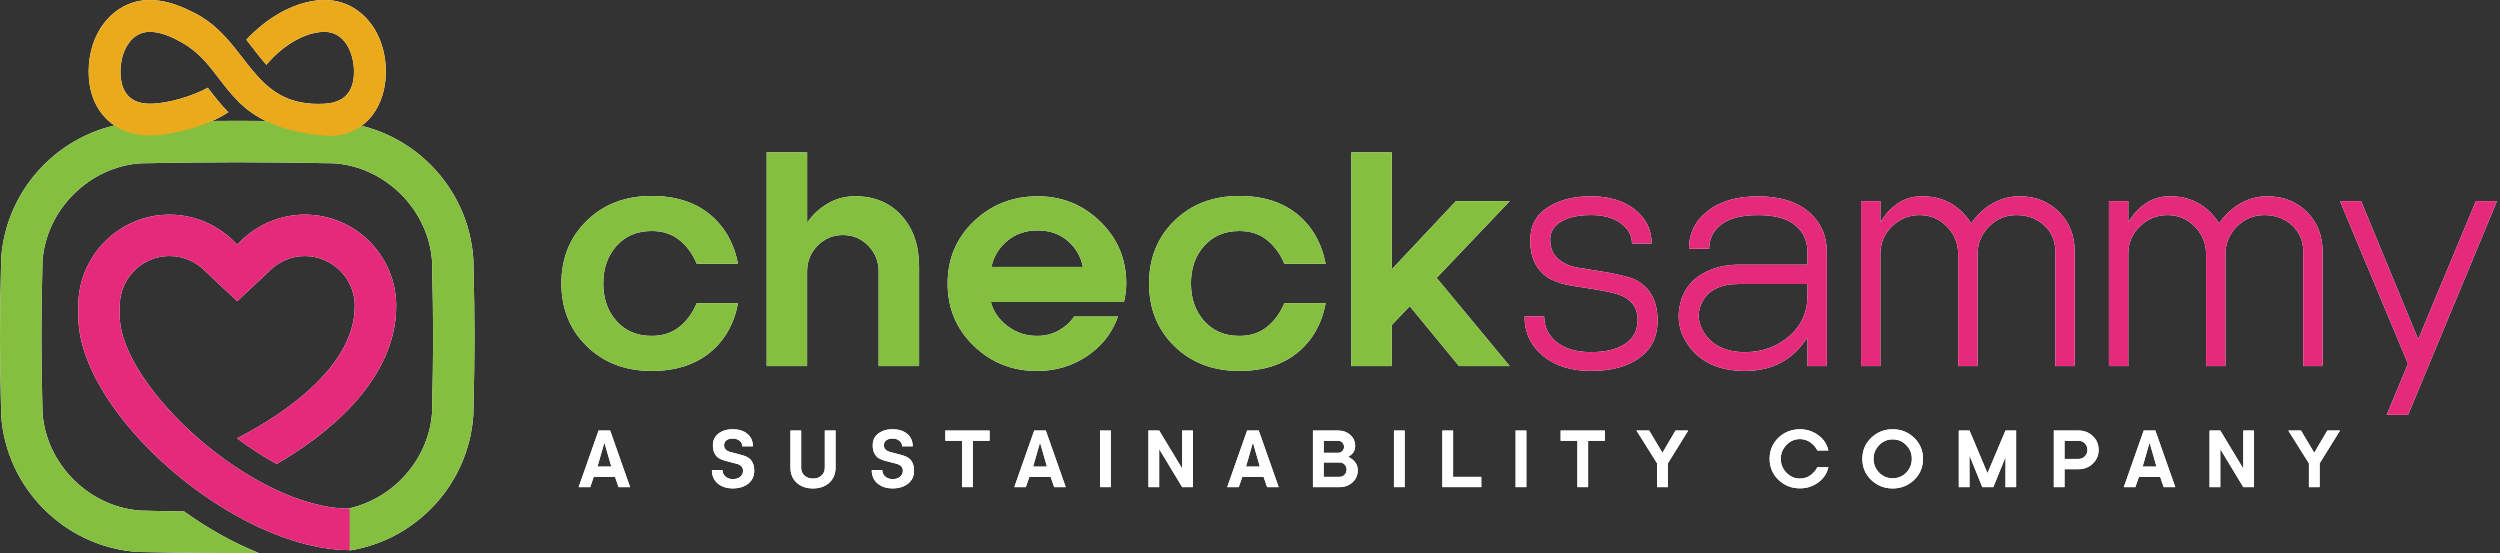 <svg width="226" height="50" viewBox="0 0 226 50" fill="none" xmlns="http://www.w3.org/2000/svg">
<rect x="0" y="0" width="226" height="50" fill="#333333" stroke="none"/>
<g id="Group 37">
<g id="logo">
<path id="Vector" d="M72.965 33.092H69.309V13.776H72.965V20.035L72.99 20.06H73.015L73.04 20.035C73.487 19.383 74.083 18.836 74.829 18.398C75.576 17.96 76.405 17.741 77.315 17.741C79.049 17.741 80.444 18.326 81.501 19.494C82.558 20.662 83.085 22.19 83.085 24.079V33.095H79.429V24.543C79.429 23.633 79.115 22.856 78.488 22.212C77.861 21.569 77.101 21.247 76.208 21.247C75.298 21.247 74.53 21.569 73.903 22.212C73.276 22.856 72.962 23.633 72.962 24.543V33.092H72.965Z" fill="white"/>
<path id="Vector_2" d="M101.813 25.625C101.813 26.14 101.743 26.698 101.608 27.3H89.579C89.784 28.141 90.278 28.862 91.061 29.464C91.843 30.066 92.739 30.365 93.751 30.365C94.489 30.365 95.15 30.199 95.735 29.863C96.317 29.528 96.772 29.111 97.1 28.615H101.067C100.534 30.11 99.599 31.303 98.259 32.196C96.919 33.09 95.416 33.536 93.751 33.536C91.502 33.536 89.593 32.776 88.02 31.256C86.45 29.736 85.665 27.86 85.665 25.627C85.665 23.397 86.456 21.524 88.034 20.012C89.612 18.501 91.538 17.746 93.804 17.746C96.018 17.746 97.907 18.512 99.472 20.04C101.031 21.563 101.813 23.427 101.813 25.625ZM89.629 24.129H97.896C97.707 23.186 97.247 22.401 96.517 21.771C95.787 21.144 94.88 20.831 93.799 20.831C92.717 20.831 91.798 21.15 91.044 21.782C90.289 22.423 89.818 23.203 89.629 24.129Z" fill="white"/>
<path id="Vector_3" d="M119.842 23.846H116.108C115.747 22.969 115.228 22.259 114.551 21.707C113.872 21.158 113.037 20.883 112.041 20.883C110.718 20.883 109.658 21.33 108.862 22.223C108.063 23.116 107.663 24.251 107.663 25.624C107.663 26.997 108.063 28.132 108.862 29.025C109.661 29.919 110.72 30.365 112.041 30.365C113.037 30.365 113.875 30.09 114.551 29.541C115.228 28.992 115.75 28.279 116.108 27.402H119.842C119.481 29.308 118.621 30.806 117.267 31.896C115.911 32.987 114.169 33.533 112.038 33.533C109.652 33.533 107.694 32.787 106.165 31.292C104.637 29.796 103.874 27.91 103.874 25.624C103.874 23.341 104.637 21.452 106.165 19.957C107.694 18.462 109.65 17.715 112.038 17.715C114.169 17.715 115.905 18.262 117.253 19.352C118.602 20.442 119.464 21.94 119.842 23.846Z" fill="white"/>
<path id="Vector_4" d="M66.718 23.846H62.984C62.623 22.969 62.105 22.259 61.428 21.707C60.748 21.158 59.913 20.883 58.917 20.883C57.594 20.883 56.534 21.33 55.735 22.223C54.937 23.116 54.537 24.251 54.537 25.624C54.537 26.997 54.937 28.132 55.735 29.025C56.534 29.919 57.594 30.365 58.917 30.365C59.913 30.365 60.751 30.09 61.428 29.541C62.105 28.992 62.626 28.279 62.984 27.402H66.718C66.357 29.308 65.497 30.806 64.144 31.896C62.787 32.987 61.045 33.533 58.914 33.533C56.529 33.533 54.57 32.787 53.042 31.292C51.513 29.796 50.75 27.91 50.75 25.624C50.75 23.341 51.513 21.452 53.042 19.957C54.57 18.462 56.526 17.715 58.914 17.715C61.045 17.715 62.782 18.262 64.13 19.352C65.478 20.442 66.341 21.94 66.718 23.846Z" fill="white"/>
<path id="Vector_5" d="M131.612 18.182H136.481L129.873 25.122L136.481 33.095H131.895L127.44 27.68L125.817 29.386V33.095H122.161V13.776H125.817V24.346L131.612 18.182Z" fill="white"/>
<path id="Vector_6" d="M149.308 22.018H147.53C147.53 21.28 147.191 20.667 146.512 20.176C145.832 19.685 144.936 19.441 143.821 19.441C142.669 19.441 141.768 19.641 141.116 20.04C140.464 20.44 140.137 20.969 140.137 21.632C140.137 22.398 140.378 22.986 140.861 23.402C141.343 23.818 141.945 24.085 142.661 24.201C143.38 24.318 144.156 24.443 144.991 24.578C145.826 24.714 146.606 24.886 147.324 25.095C148.043 25.302 148.645 25.733 149.125 26.382C149.605 27.034 149.846 27.905 149.846 28.998C149.846 30.424 149.308 31.533 148.234 32.332C147.161 33.131 145.688 33.53 143.818 33.53C142.015 33.53 140.564 33.07 139.465 32.152C138.367 31.233 137.818 30.052 137.818 28.609H139.596C139.596 29.552 139.973 30.326 140.728 30.928C141.482 31.53 142.514 31.83 143.818 31.83C145.158 31.83 146.195 31.578 146.936 31.073C147.674 30.568 148.043 29.849 148.043 28.925C148.043 28.274 147.863 27.755 147.502 27.369C147.141 26.984 146.678 26.715 146.109 26.559C145.543 26.407 144.916 26.273 144.229 26.165C143.541 26.057 142.85 25.949 142.156 25.841C141.463 25.733 140.83 25.544 140.264 25.278C139.698 25.011 139.235 24.581 138.875 23.99C138.514 23.397 138.334 22.639 138.334 21.71C138.334 20.423 138.852 19.438 139.893 18.761C140.93 18.084 142.24 17.743 143.821 17.743C145.452 17.743 146.775 18.143 147.788 18.942C148.8 19.738 149.308 20.764 149.308 22.018Z" fill="white"/>
<path id="Vector_7" d="M165.148 22.817V33.095H163.397V30.57H163.345C162.058 32.545 160.193 33.533 157.755 33.533C155.472 33.533 153.78 32.787 152.681 31.292C151.805 30.09 151.549 28.784 151.91 27.377C152.271 25.968 153.18 24.972 154.64 24.39C155.394 24.082 156.254 23.926 157.217 23.926H163.397V22.82C163.397 21.771 163.023 20.947 162.277 20.348C161.53 19.746 160.41 19.446 158.915 19.446C157.455 19.446 156.357 19.727 155.619 20.284C154.881 20.842 154.512 21.577 154.512 22.487H152.684C152.684 21.097 153.247 19.959 154.371 19.075C155.494 18.19 157.011 17.748 158.917 17.748C160.876 17.748 162.404 18.217 163.503 19.152C164.599 20.081 165.148 21.305 165.148 22.817ZM163.397 25.674H157.217C155.569 25.674 154.459 26.207 153.893 27.272C153.414 28.182 153.455 29.1 154.021 30.027C154.709 31.142 155.841 31.744 157.422 31.83H157.758C159.303 31.83 160.629 31.353 161.736 30.401C162.843 29.45 163.397 28.215 163.397 26.706V25.674Z" fill="white"/>
<path id="Vector_8" d="M187.554 33.092H185.804V22.739C185.804 21.777 185.465 20.989 184.786 20.37C184.106 19.752 183.279 19.444 182.3 19.444C181.321 19.444 180.489 19.79 179.801 20.487C179.113 21.183 178.771 22.021 178.771 22.997V33.095H177.021V22.997C177.021 22.018 176.682 21.18 176.003 20.487C175.323 19.79 174.496 19.444 173.517 19.444C172.571 19.444 171.753 19.779 171.057 20.448C170.36 21.116 170.005 21.924 169.989 22.87V33.095H168.238V18.181H169.989V20.035H170.039C170.383 19.416 170.871 18.881 171.506 18.426C172.141 17.971 172.896 17.743 173.772 17.743C175.662 17.743 177.137 18.559 178.203 20.19C178.699 19.452 179.332 18.858 180.095 18.412C180.857 17.965 181.679 17.743 182.555 17.743C183.998 17.743 185.191 18.215 186.137 19.161C187.08 20.104 187.554 21.299 187.554 22.742V33.092Z" fill="white"/>
<path id="Vector_9" d="M209.963 33.092H208.213V22.739C208.213 21.777 207.874 20.989 207.195 20.37C206.515 19.752 205.688 19.444 204.709 19.444C203.73 19.444 202.898 19.79 202.21 20.487C201.522 21.183 201.18 22.021 201.18 22.997V33.095H199.43V22.997C199.43 22.018 199.092 21.18 198.412 20.487C197.732 19.79 196.906 19.444 195.926 19.444C194.98 19.444 194.162 19.779 193.466 20.448C192.769 21.116 192.414 21.924 192.398 22.87V33.095H190.647V18.181H192.398V20.035H192.448C192.792 19.416 193.28 18.881 193.915 18.426C194.55 17.971 195.305 17.743 196.182 17.743C198.071 17.743 199.546 18.559 200.612 20.19C201.108 19.452 201.741 18.858 202.504 18.412C203.267 17.965 204.088 17.743 204.964 17.743C206.407 17.743 207.6 18.215 208.546 19.161C209.489 20.104 209.963 21.299 209.963 22.742V33.092Z" fill="white"/>
<path id="Vector_10" d="M217.683 32.89L211.536 18.181H213.442L218.607 30.676L223.82 18.181H225.728L217.692 37.503L215.758 37.5L217.683 32.89Z" fill="white"/>
<path id="Vector_11" d="M54.11 38.923H55.158L56.959 44.035H55.916L55.597 43.109H53.674L53.355 44.035H52.312L54.11 38.923ZM54.01 42.182H55.264L54.665 40.096H54.609L54.01 42.182Z" fill="white"/>
<path id="Vector_12" d="M68.061 40.346H67.106C67.106 40.147 67.023 39.98 66.857 39.844C66.69 39.711 66.488 39.645 66.246 39.645C65.997 39.645 65.802 39.7 65.664 39.808C65.525 39.916 65.456 40.066 65.456 40.252C65.456 40.41 65.506 40.541 65.606 40.64C65.705 40.74 65.836 40.812 65.999 40.854C66.163 40.898 66.338 40.946 66.532 40.995C66.724 41.045 66.915 41.098 67.109 41.148C67.303 41.201 67.481 41.276 67.642 41.376C67.803 41.475 67.933 41.625 68.033 41.825C68.133 42.025 68.183 42.266 68.183 42.554C68.183 43.045 68.002 43.434 67.642 43.72C67.281 44.005 66.815 44.15 66.246 44.15C65.683 44.15 65.228 44 64.879 43.703C64.532 43.406 64.357 43.001 64.357 42.493H65.311C65.311 42.727 65.4 42.921 65.575 43.076C65.75 43.231 65.975 43.312 66.246 43.312C66.524 43.312 66.748 43.242 66.918 43.101C67.087 42.959 67.173 42.779 67.173 42.557C67.173 42.394 67.123 42.261 67.023 42.155C66.923 42.05 66.793 41.977 66.629 41.933C66.466 41.892 66.288 41.844 66.097 41.794C65.905 41.745 65.714 41.694 65.519 41.642C65.325 41.592 65.148 41.517 64.987 41.42C64.826 41.323 64.696 41.173 64.596 40.976C64.496 40.779 64.446 40.535 64.446 40.249C64.446 39.8 64.615 39.445 64.954 39.19C65.292 38.934 65.722 38.804 66.246 38.804C66.779 38.804 67.215 38.94 67.553 39.212C67.891 39.489 68.061 39.866 68.061 40.346Z" fill="white"/>
<path id="Vector_13" d="M75.534 38.923V42.257C75.534 42.834 75.345 43.295 74.965 43.639C74.585 43.983 74.097 44.155 73.495 44.155C72.896 44.155 72.405 43.986 72.025 43.642C71.645 43.3 71.456 42.84 71.456 42.257V38.923H72.424V42.277C72.424 42.576 72.524 42.818 72.727 42.995C72.929 43.175 73.184 43.264 73.492 43.264C73.8 43.264 74.058 43.175 74.261 42.995C74.463 42.815 74.563 42.576 74.563 42.277V38.923H75.534Z" fill="white"/>
<path id="Vector_14" d="M82.508 40.346H81.554C81.554 40.147 81.471 39.98 81.304 39.844C81.138 39.711 80.935 39.645 80.694 39.645C80.444 39.645 80.25 39.7 80.111 39.808C79.973 39.916 79.903 40.066 79.903 40.252C79.903 40.41 79.953 40.541 80.053 40.64C80.153 40.74 80.283 40.812 80.447 40.854C80.611 40.898 80.788 40.946 80.98 40.995C81.171 41.045 81.362 41.098 81.557 41.148C81.751 41.201 81.928 41.276 82.089 41.376C82.25 41.475 82.38 41.625 82.48 41.825C82.58 42.025 82.63 42.266 82.63 42.554C82.63 43.045 82.45 43.434 82.089 43.72C81.729 44.005 81.263 44.15 80.694 44.15C80.131 44.15 79.676 44 79.326 43.703C78.98 43.406 78.805 43.001 78.805 42.493H79.759C79.759 42.727 79.845 42.921 80.022 43.076C80.197 43.231 80.422 43.312 80.694 43.312C80.971 43.312 81.196 43.242 81.365 43.101C81.534 42.959 81.62 42.779 81.62 42.557C81.62 42.394 81.57 42.261 81.471 42.155C81.371 42.05 81.24 41.977 81.077 41.933C80.913 41.892 80.736 41.844 80.544 41.794C80.353 41.745 80.161 41.694 79.967 41.642C79.773 41.592 79.595 41.517 79.434 41.42C79.273 41.323 79.143 41.173 79.043 40.976C78.943 40.779 78.894 40.535 78.894 40.249C78.894 39.8 79.063 39.445 79.401 39.19C79.74 38.934 80.169 38.804 80.694 38.804C81.227 38.804 81.662 38.94 82 39.212C82.339 39.489 82.508 39.866 82.508 40.346Z" fill="white"/>
<path id="Vector_15" d="M89.457 39.849H87.942V44.035H86.974V39.849H85.46V38.923H89.457V39.849Z" fill="white"/>
<path id="Vector_16" d="M93.493 38.923H94.542L96.342 44.035H95.299L94.978 43.109H93.055L92.736 44.035H91.693L93.493 38.923ZM93.391 42.182H94.645L94.045 40.096H93.99L93.391 42.182Z" fill="white"/>
<path id="Vector_17" d="M100.412 38.923H99.444V44.035H100.412V38.923Z" fill="white"/>
<path id="Vector_18" d="M107.838 38.923V44.035H106.87L104.806 40.623H104.789V44.035H103.821V38.923H104.789L106.856 42.338H106.87V38.923H107.838Z" fill="white"/>
<path id="Vector_19" d="M112.74 38.923H113.791L115.592 44.035H114.549L114.227 43.109H112.304L111.983 44.035H110.94L112.74 38.923ZM112.637 42.182H113.891L113.292 40.096H113.237L112.637 42.182Z" fill="white"/>
<path id="Vector_20" d="M122.741 42.529C122.741 42.956 122.582 43.314 122.263 43.603C121.944 43.891 121.559 44.035 121.104 44.035H118.69V38.923H120.987C121.409 38.923 121.77 39.056 122.064 39.319C122.358 39.583 122.508 39.916 122.508 40.315C122.508 40.743 122.294 41.073 121.867 41.306C122.103 41.397 122.308 41.547 122.48 41.755C122.655 41.961 122.741 42.218 122.741 42.529ZM119.661 39.849V40.934H120.99C121.132 40.934 121.251 40.881 121.351 40.773C121.451 40.668 121.501 40.54 121.501 40.396C121.501 40.246 121.451 40.118 121.351 40.01C121.251 39.905 121.129 39.849 120.99 39.849H119.661ZM121.553 42.915C121.673 42.784 121.734 42.632 121.734 42.454C121.734 42.277 121.673 42.124 121.553 41.996C121.434 41.869 121.284 41.805 121.107 41.805H119.661V43.106H121.107C121.284 43.109 121.431 43.042 121.553 42.915Z" fill="white"/>
<path id="Vector_21" d="M126.982 38.923H126.014V44.035H126.982V38.923Z" fill="white"/>
<path id="Vector_22" d="M133.909 43.109V44.035H130.391V38.923H131.36V43.109H133.909Z" fill="white"/>
<path id="Vector_23" d="M137.981 38.923H137.013V44.035H137.981V38.923Z" fill="white"/>
<path id="Vector_24" d="M145.077 39.849H143.565V44.035H142.597V39.849H141.083V38.923H145.077V39.849Z" fill="white"/>
<path id="Vector_25" d="M151.466 38.923H152.612L150.773 41.888V44.035H149.802V41.888L147.94 38.923H149.086L150.271 40.909L150.301 40.906L151.466 38.923Z" fill="white"/>
<path id="Vector_26" d="M162.718 38.807C163.328 38.807 163.875 38.984 164.36 39.334C164.846 39.686 165.156 40.149 165.287 40.721H164.291C164.141 40.421 163.925 40.174 163.644 39.98C163.361 39.786 163.053 39.692 162.718 39.692C162.241 39.692 161.83 39.869 161.492 40.224C161.15 40.579 160.981 40.998 160.981 41.478C160.981 41.964 161.153 42.382 161.492 42.735C161.833 43.087 162.241 43.262 162.718 43.262C163.053 43.262 163.364 43.167 163.644 42.976C163.925 42.785 164.141 42.538 164.291 42.233H165.287C165.156 42.804 164.846 43.267 164.36 43.62C163.875 43.972 163.325 44.147 162.718 44.147C161.955 44.147 161.306 43.889 160.773 43.376C160.241 42.862 159.974 42.227 159.974 41.472C159.974 40.718 160.241 40.083 160.773 39.569C161.306 39.062 161.955 38.807 162.718 38.807Z" fill="white"/>
<path id="Vector_27" d="M173.037 39.578C173.57 40.091 173.839 40.726 173.839 41.481C173.839 42.235 173.573 42.871 173.037 43.384C172.502 43.897 171.856 44.155 171.098 44.155C170.335 44.155 169.686 43.897 169.156 43.384C168.624 42.871 168.357 42.235 168.357 41.481C168.357 40.726 168.624 40.091 169.156 39.578C169.689 39.065 170.335 38.807 171.098 38.807C171.856 38.807 172.502 39.062 173.037 39.578ZM172.829 41.478C172.829 40.995 172.66 40.582 172.324 40.238C171.989 39.891 171.578 39.719 171.098 39.719C170.621 39.719 170.213 39.891 169.875 40.238C169.536 40.582 169.367 40.998 169.367 41.478C169.367 41.964 169.536 42.38 169.872 42.724C170.208 43.068 170.618 43.237 171.098 43.237C171.581 43.237 171.989 43.065 172.324 42.724C172.66 42.38 172.829 41.966 172.829 41.478Z" fill="white"/>
<path id="Vector_28" d="M182.258 38.923V44.035H181.296L181.304 41.239L181.324 41.259L180.194 44.035H179.204L178.064 41.236H178.036L178.045 44.035H177.076V38.923H178.045L179.654 42.748H179.681L181.296 38.923H182.258Z" fill="white"/>
<path id="Vector_29" d="M189.191 39.422C189.54 39.755 189.715 40.171 189.715 40.668C189.715 41.164 189.54 41.578 189.191 41.91C188.841 42.243 188.417 42.413 187.915 42.413H186.633V44.035H185.665V38.923H187.915C188.417 38.923 188.841 39.089 189.191 39.422ZM188.478 41.248C188.63 41.089 188.705 40.895 188.705 40.668C188.705 40.44 188.628 40.246 188.478 40.088C188.325 39.93 188.139 39.849 187.915 39.849H186.633V41.486H187.915C188.139 41.486 188.328 41.406 188.478 41.248Z" fill="white"/>
<path id="Vector_30" d="M193.793 38.923H194.844L196.645 44.035H195.602L195.28 43.109H193.358L193.036 44.035H191.993L193.793 38.923ZM193.693 42.182H194.947L194.348 40.096H194.292L193.693 42.182Z" fill="white"/>
<path id="Vector_31" d="M203.763 38.923V44.035H202.795L200.731 40.623H200.714V44.035H199.746V38.923H200.714L202.778 42.338H202.795V38.923H203.763Z" fill="white"/>
<path id="Vector_32" d="M210.39 38.923H211.536L209.694 41.888V44.035H208.726V41.888L206.865 38.923H208.01L209.192 40.909L209.222 40.906L210.39 38.923Z" fill="white"/>
<path id="Vector_33" d="M42.794 23.472L42.789 23.391C42.35 16.781 37.038 11.463 30.427 11.024H30.347C24.358 10.891 18.538 10.891 12.549 11.024H12.463C5.857 11.468 0.542 16.781 0.104 23.391V23.472C-0.035 29.461 -0.035 31.458 0.104 37.45V37.531C0.542 44.141 5.86 49.456 12.465 49.898H12.551C15.547 49.967 18.499 50 21.451 50C22.557 50 22.266 49.995 23.379 49.984C21.082 49.065 18.788 47.77 16.643 46.236C14.862 46.219 14.479 46.194 12.679 46.155C8.041 45.822 4.174 41.958 3.843 37.32C3.71 31.419 3.71 29.5 3.843 23.599C4.176 18.961 8.043 15.094 12.679 14.764C18.577 14.636 24.316 14.636 30.222 14.764C34.861 15.097 38.725 18.964 39.058 23.599C39.185 29.5 39.185 31.419 39.058 37.32C38.755 41.542 35.523 45.123 31.448 45.983C31.046 46.067 31.612 49.762 31.612 49.762C37.66 48.81 42.378 43.739 42.789 37.531L42.794 37.45C42.928 31.458 42.928 29.461 42.794 23.472Z" fill="white"/>
<path id="Vector_34" d="M31.609 45.983V49.728C21.293 49.728 7.075 37.458 7.075 28.548V27.66C7.075 23.108 10.776 19.402 15.328 19.402C17.692 19.402 19.905 20.439 21.442 22.123C22.982 20.439 25.19 19.402 27.562 19.402C32.114 19.402 35.82 23.108 35.82 27.66C35.82 34.662 29.007 39.63 25.012 41.941C23.784 41.267 22.574 40.482 21.423 39.619C23.914 38.374 32.075 33.822 32.075 27.66C32.075 25.175 30.047 23.147 27.562 23.147C26.352 23.147 25.218 23.638 24.397 24.456L21.445 27.23L18.616 24.573C17.78 23.685 16.599 23.144 15.331 23.144C13.089 23.144 11.223 24.792 10.881 26.942C10.842 27.172 10.823 27.413 10.823 27.657V28.584C10.87 34.901 22.854 45.983 31.609 45.983Z" fill="white"/>
<path id="Vector_35" d="M29.362 0C27.271 0 24.965 1.06 23.021 2.846C23.01 2.852 23.004 2.863 22.998 2.868C22.746 3.09 22.502 3.332 22.266 3.587C22.885 4.364 23.456 5.149 24.08 5.859C24.125 5.803 24.164 5.753 24.208 5.704L24.219 5.692C24.38 5.509 24.549 5.335 24.716 5.168C24.866 5.018 25.018 4.871 25.173 4.738C26.524 3.554 28.036 2.879 29.36 2.879C31.096 2.879 32 4.694 32 6.491C32 7.049 31.917 7.623 31.654 8.123C31.465 8.491 31.163 8.813 30.722 9.038C30.364 9.227 29.906 9.346 29.337 9.379C26.25 9.546 24.571 8.347 23.171 6.76C22.546 6.059 21.975 5.276 21.356 4.5C20.346 3.226 19.217 1.983 17.523 1.14C16.507 0.632 15.447 0.186 14.318 0.053C14.058 0.017 13.797 0 13.533 0C12.349 0 11.278 0.397 10.401 1.082C10.055 1.351 9.744 1.667 9.464 2.02C9.464 2.02 9.464 2.025 9.458 2.025C8.548 3.168 8.013 4.733 8.013 6.491C8.013 9.945 10.246 12.256 13.556 12.256C14.779 12.256 17.428 11.793 19.545 10.766C19.936 10.578 20.305 10.37 20.643 10.142C20.56 10.059 20.471 9.976 20.394 9.884C19.792 9.254 19.29 8.589 18.779 7.931C17.506 8.652 15.206 9.376 13.556 9.376C11.356 9.376 10.892 7.815 10.892 6.491C10.892 5.631 11.092 4.771 11.505 4.108C11.747 3.706 12.057 3.376 12.438 3.165C12.751 2.982 13.117 2.879 13.531 2.879C14.557 2.879 15.534 3.337 16.416 3.828C17.916 4.666 18.815 5.814 19.725 7.005C20.288 7.742 20.854 8.494 21.567 9.193L21.578 9.21C23.073 10.666 25.212 11.895 29.337 12.259C30.66 12.375 31.814 12.028 32.724 11.343C33.066 11.088 33.376 10.78 33.651 10.428C34.433 9.407 34.88 8.034 34.88 6.494C34.883 2.796 32.511 0 29.362 0Z" fill="white"/>
</g>
<g id="logo_2">
<path id="Vector_36" d="M72.965 33.092H69.309V13.776H72.965V20.035L72.99 20.06H73.015L73.04 20.035C73.487 19.383 74.083 18.836 74.829 18.398C75.576 17.96 76.405 17.741 77.315 17.741C79.049 17.741 80.444 18.326 81.501 19.494C82.558 20.662 83.085 22.19 83.085 24.079V33.095H79.429V24.543C79.429 23.633 79.115 22.856 78.488 22.212C77.861 21.569 77.101 21.247 76.208 21.247C75.298 21.247 74.53 21.569 73.903 22.212C73.276 22.856 72.962 23.633 72.962 24.543V33.092H72.965Z" fill="#85BF3F"/>
<path id="Vector_37" d="M101.813 25.625C101.813 26.14 101.743 26.698 101.608 27.3H89.579C89.784 28.141 90.278 28.862 91.061 29.464C91.843 30.066 92.739 30.365 93.751 30.365C94.489 30.365 95.15 30.199 95.735 29.863C96.317 29.528 96.772 29.111 97.1 28.615H101.067C100.534 30.11 99.599 31.303 98.259 32.196C96.919 33.09 95.416 33.536 93.751 33.536C91.502 33.536 89.593 32.776 88.02 31.256C86.45 29.736 85.665 27.86 85.665 25.627C85.665 23.397 86.456 21.524 88.034 20.012C89.612 18.501 91.538 17.746 93.804 17.746C96.018 17.746 97.907 18.512 99.472 20.04C101.031 21.563 101.813 23.427 101.813 25.625ZM89.629 24.129H97.896C97.707 23.186 97.247 22.401 96.517 21.771C95.787 21.144 94.88 20.831 93.799 20.831C92.717 20.831 91.798 21.15 91.044 21.782C90.289 22.423 89.818 23.203 89.629 24.129Z" fill="#85BF3F"/>
<path id="Vector_38" d="M119.842 23.846H116.108C115.747 22.969 115.228 22.259 114.551 21.707C113.872 21.158 113.037 20.883 112.041 20.883C110.718 20.883 109.658 21.33 108.862 22.223C108.063 23.116 107.663 24.251 107.663 25.624C107.663 26.997 108.063 28.132 108.862 29.025C109.661 29.919 110.72 30.365 112.041 30.365C113.037 30.365 113.875 30.09 114.551 29.541C115.228 28.992 115.75 28.279 116.108 27.402H119.842C119.481 29.308 118.621 30.806 117.267 31.896C115.911 32.987 114.169 33.533 112.038 33.533C109.652 33.533 107.694 32.787 106.165 31.292C104.637 29.796 103.874 27.91 103.874 25.624C103.874 23.341 104.637 21.452 106.165 19.957C107.694 18.462 109.65 17.715 112.038 17.715C114.169 17.715 115.905 18.262 117.253 19.352C118.602 20.442 119.464 21.94 119.842 23.846Z" fill="#85BF3F"/>
<path id="Vector_39" d="M66.718 23.846H62.984C62.623 22.969 62.105 22.259 61.428 21.707C60.748 21.158 59.913 20.883 58.917 20.883C57.594 20.883 56.534 21.33 55.735 22.223C54.937 23.116 54.537 24.251 54.537 25.624C54.537 26.997 54.937 28.132 55.735 29.025C56.534 29.919 57.594 30.365 58.917 30.365C59.913 30.365 60.751 30.09 61.428 29.541C62.105 28.992 62.626 28.279 62.984 27.402H66.718C66.357 29.308 65.497 30.806 64.144 31.896C62.787 32.987 61.045 33.533 58.914 33.533C56.529 33.533 54.57 32.787 53.042 31.292C51.513 29.796 50.75 27.91 50.75 25.624C50.75 23.341 51.513 21.452 53.042 19.957C54.57 18.462 56.526 17.715 58.914 17.715C61.045 17.715 62.782 18.262 64.13 19.352C65.478 20.442 66.341 21.94 66.718 23.846Z" fill="#85BF3F"/>
<path id="Vector_40" d="M131.612 18.182H136.481L129.873 25.122L136.481 33.095H131.895L127.44 27.68L125.817 29.386V33.095H122.161V13.776H125.817V24.346L131.612 18.182Z" fill="#85BF3F"/>
<path id="Vector_41" d="M149.308 22.018H147.53C147.53 21.28 147.191 20.667 146.512 20.176C145.832 19.685 144.936 19.441 143.821 19.441C142.669 19.441 141.768 19.641 141.116 20.04C140.464 20.44 140.137 20.969 140.137 21.632C140.137 22.398 140.378 22.986 140.861 23.402C141.343 23.818 141.945 24.085 142.661 24.201C143.38 24.318 144.156 24.443 144.991 24.578C145.826 24.714 146.606 24.886 147.324 25.095C148.043 25.302 148.645 25.733 149.125 26.382C149.605 27.034 149.846 27.905 149.846 28.998C149.846 30.424 149.308 31.533 148.234 32.332C147.161 33.131 145.688 33.53 143.818 33.53C142.015 33.53 140.564 33.07 139.465 32.152C138.367 31.233 137.818 30.052 137.818 28.609H139.596C139.596 29.552 139.973 30.326 140.728 30.928C141.482 31.53 142.514 31.83 143.818 31.83C145.158 31.83 146.195 31.578 146.936 31.073C147.674 30.568 148.043 29.849 148.043 28.925C148.043 28.274 147.863 27.755 147.502 27.369C147.141 26.984 146.678 26.715 146.109 26.559C145.543 26.407 144.916 26.273 144.229 26.165C143.541 26.057 142.85 25.949 142.156 25.841C141.463 25.733 140.83 25.544 140.264 25.278C139.698 25.011 139.235 24.581 138.875 23.99C138.514 23.397 138.334 22.639 138.334 21.71C138.334 20.423 138.852 19.438 139.893 18.761C140.93 18.084 142.24 17.743 143.821 17.743C145.452 17.743 146.775 18.143 147.788 18.942C148.8 19.738 149.308 20.764 149.308 22.018Z" fill="#E62A7B"/>
<path id="Vector_42" d="M165.148 22.817V33.095H163.397V30.57H163.345C162.058 32.545 160.193 33.533 157.755 33.533C155.472 33.533 153.78 32.787 152.681 31.292C151.805 30.09 151.549 28.784 151.91 27.377C152.271 25.968 153.18 24.972 154.64 24.39C155.394 24.082 156.254 23.926 157.217 23.926H163.397V22.82C163.397 21.771 163.023 20.947 162.277 20.348C161.53 19.746 160.41 19.446 158.915 19.446C157.455 19.446 156.357 19.727 155.619 20.284C154.881 20.842 154.512 21.577 154.512 22.487H152.684C152.684 21.097 153.247 19.959 154.371 19.075C155.494 18.19 157.011 17.748 158.917 17.748C160.876 17.748 162.404 18.217 163.503 19.152C164.599 20.081 165.148 21.305 165.148 22.817ZM163.397 25.674H157.217C155.569 25.674 154.459 26.207 153.893 27.272C153.414 28.182 153.455 29.1 154.021 30.027C154.709 31.142 155.841 31.744 157.422 31.83H157.758C159.303 31.83 160.629 31.353 161.736 30.401C162.843 29.45 163.397 28.215 163.397 26.706V25.674Z" fill="#E62A7B"/>
<path id="Vector_43" d="M187.554 33.092H185.804V22.739C185.804 21.777 185.465 20.989 184.786 20.37C184.106 19.752 183.279 19.444 182.3 19.444C181.321 19.444 180.489 19.79 179.801 20.487C179.113 21.183 178.771 22.021 178.771 22.997V33.095H177.021V22.997C177.021 22.018 176.682 21.18 176.003 20.487C175.323 19.79 174.496 19.444 173.517 19.444C172.571 19.444 171.753 19.779 171.057 20.448C170.36 21.116 170.005 21.924 169.989 22.87V33.095H168.238V18.181H169.989V20.035H170.039C170.383 19.416 170.871 18.881 171.506 18.426C172.141 17.971 172.896 17.743 173.772 17.743C175.662 17.743 177.137 18.559 178.203 20.19C178.699 19.452 179.332 18.858 180.095 18.412C180.857 17.965 181.679 17.743 182.555 17.743C183.998 17.743 185.191 18.215 186.137 19.161C187.08 20.104 187.554 21.299 187.554 22.742V33.092Z" fill="#E62A7B"/>
<path id="Vector_44" d="M209.963 33.092H208.213V22.739C208.213 21.777 207.874 20.989 207.195 20.37C206.515 19.752 205.688 19.444 204.709 19.444C203.73 19.444 202.898 19.79 202.21 20.487C201.522 21.183 201.18 22.021 201.18 22.997V33.095H199.43V22.997C199.43 22.018 199.092 21.18 198.412 20.487C197.732 19.79 196.906 19.444 195.926 19.444C194.98 19.444 194.162 19.779 193.466 20.448C192.769 21.116 192.414 21.924 192.398 22.87V33.095H190.647V18.181H192.398V20.035H192.448C192.792 19.416 193.28 18.881 193.915 18.426C194.55 17.971 195.305 17.743 196.182 17.743C198.071 17.743 199.546 18.559 200.612 20.19C201.108 19.452 201.741 18.858 202.504 18.412C203.267 17.965 204.088 17.743 204.964 17.743C206.407 17.743 207.6 18.215 208.546 19.161C209.489 20.104 209.963 21.299 209.963 22.742V33.092Z" fill="#E62A7B"/>
<path id="Vector_45" d="M217.683 32.89L211.536 18.181H213.442L218.607 30.676L223.82 18.181H225.728L217.692 37.503L215.758 37.5L217.683 32.89Z" fill="#E62A7B"/>
<path id="Vector_46" d="M54.11 38.923H55.158L56.959 44.035H55.916L55.597 43.109H53.674L53.355 44.035H52.312L54.11 38.923ZM54.01 42.182H55.264L54.665 40.096H54.609L54.01 42.182Z" fill="white"/>
<path id="Vector_47" d="M68.061 40.346H67.106C67.106 40.147 67.023 39.98 66.857 39.844C66.69 39.711 66.488 39.645 66.246 39.645C65.997 39.645 65.802 39.7 65.664 39.808C65.525 39.916 65.456 40.066 65.456 40.252C65.456 40.41 65.506 40.541 65.606 40.64C65.705 40.74 65.836 40.812 65.999 40.854C66.163 40.898 66.338 40.946 66.532 40.995C66.724 41.045 66.915 41.098 67.109 41.148C67.303 41.201 67.481 41.276 67.642 41.376C67.803 41.475 67.933 41.625 68.033 41.825C68.133 42.025 68.183 42.266 68.183 42.554C68.183 43.045 68.002 43.434 67.642 43.72C67.281 44.005 66.815 44.15 66.246 44.15C65.683 44.15 65.228 44 64.879 43.703C64.532 43.406 64.357 43.001 64.357 42.493H65.311C65.311 42.727 65.4 42.921 65.575 43.076C65.75 43.231 65.975 43.312 66.246 43.312C66.524 43.312 66.748 43.242 66.918 43.101C67.087 42.959 67.173 42.779 67.173 42.557C67.173 42.394 67.123 42.261 67.023 42.155C66.923 42.05 66.793 41.977 66.629 41.933C66.466 41.892 66.288 41.844 66.097 41.794C65.905 41.745 65.714 41.694 65.519 41.642C65.325 41.592 65.148 41.517 64.987 41.42C64.826 41.323 64.696 41.173 64.596 40.976C64.496 40.779 64.446 40.535 64.446 40.249C64.446 39.8 64.615 39.445 64.954 39.19C65.292 38.934 65.722 38.804 66.246 38.804C66.779 38.804 67.215 38.94 67.553 39.212C67.891 39.489 68.061 39.866 68.061 40.346Z" fill="white"/>
<path id="Vector_48" d="M75.534 38.923V42.257C75.534 42.834 75.345 43.295 74.965 43.639C74.585 43.983 74.097 44.155 73.495 44.155C72.896 44.155 72.405 43.986 72.025 43.642C71.645 43.3 71.456 42.84 71.456 42.257V38.923H72.424V42.277C72.424 42.576 72.524 42.818 72.727 42.995C72.929 43.175 73.184 43.264 73.492 43.264C73.8 43.264 74.058 43.175 74.261 42.995C74.463 42.815 74.563 42.576 74.563 42.277V38.923H75.534Z" fill="white"/>
<path id="Vector_49" d="M82.508 40.346H81.554C81.554 40.147 81.471 39.98 81.304 39.844C81.138 39.711 80.935 39.645 80.694 39.645C80.444 39.645 80.25 39.7 80.111 39.808C79.973 39.916 79.903 40.066 79.903 40.252C79.903 40.41 79.953 40.541 80.053 40.64C80.153 40.74 80.283 40.812 80.447 40.854C80.611 40.898 80.788 40.946 80.98 40.995C81.171 41.045 81.362 41.098 81.557 41.148C81.751 41.201 81.928 41.276 82.089 41.376C82.25 41.475 82.38 41.625 82.48 41.825C82.58 42.025 82.63 42.266 82.63 42.554C82.63 43.045 82.45 43.434 82.089 43.72C81.729 44.005 81.263 44.15 80.694 44.15C80.131 44.15 79.676 44 79.326 43.703C78.98 43.406 78.805 43.001 78.805 42.493H79.759C79.759 42.727 79.845 42.921 80.022 43.076C80.197 43.231 80.422 43.312 80.694 43.312C80.971 43.312 81.196 43.242 81.365 43.101C81.534 42.959 81.62 42.779 81.62 42.557C81.62 42.394 81.57 42.261 81.471 42.155C81.371 42.05 81.24 41.977 81.077 41.933C80.913 41.892 80.736 41.844 80.544 41.794C80.353 41.745 80.161 41.694 79.967 41.642C79.773 41.592 79.595 41.517 79.434 41.42C79.273 41.323 79.143 41.173 79.043 40.976C78.943 40.779 78.894 40.535 78.894 40.249C78.894 39.8 79.063 39.445 79.401 39.19C79.74 38.934 80.169 38.804 80.694 38.804C81.227 38.804 81.662 38.94 82 39.212C82.339 39.489 82.508 39.866 82.508 40.346Z" fill="white"/>
<path id="Vector_50" d="M89.457 39.849H87.942V44.035H86.974V39.849H85.46V38.923H89.457V39.849Z" fill="white"/>
<path id="Vector_51" d="M93.493 38.923H94.542L96.342 44.035H95.299L94.978 43.109H93.055L92.736 44.035H91.693L93.493 38.923ZM93.391 42.182H94.645L94.045 40.096H93.99L93.391 42.182Z" fill="white"/>
<path id="Vector_52" d="M100.412 38.923H99.444V44.035H100.412V38.923Z" fill="white"/>
<path id="Vector_53" d="M107.838 38.923V44.035H106.87L104.806 40.623H104.789V44.035H103.821V38.923H104.789L106.856 42.338H106.87V38.923H107.838Z" fill="white"/>
<path id="Vector_54" d="M112.74 38.923H113.791L115.592 44.035H114.549L114.227 43.109H112.304L111.983 44.035H110.94L112.74 38.923ZM112.637 42.182H113.891L113.292 40.096H113.237L112.637 42.182Z" fill="white"/>
<path id="Vector_55" d="M122.741 42.529C122.741 42.956 122.582 43.314 122.263 43.603C121.944 43.891 121.559 44.035 121.104 44.035H118.69V38.923H120.987C121.409 38.923 121.77 39.056 122.064 39.319C122.358 39.583 122.508 39.916 122.508 40.315C122.508 40.743 122.294 41.073 121.867 41.306C122.103 41.397 122.308 41.547 122.48 41.755C122.655 41.961 122.741 42.218 122.741 42.529ZM119.661 39.849V40.934H120.99C121.132 40.934 121.251 40.881 121.351 40.773C121.451 40.668 121.501 40.54 121.501 40.396C121.501 40.246 121.451 40.118 121.351 40.01C121.251 39.905 121.129 39.849 120.99 39.849H119.661ZM121.553 42.915C121.673 42.784 121.734 42.632 121.734 42.454C121.734 42.277 121.673 42.124 121.553 41.996C121.434 41.869 121.284 41.805 121.107 41.805H119.661V43.106H121.107C121.284 43.109 121.431 43.042 121.553 42.915Z" fill="white"/>
<path id="Vector_56" d="M126.982 38.923H126.014V44.035H126.982V38.923Z" fill="white"/>
<path id="Vector_57" d="M133.909 43.109V44.035H130.391V38.923H131.36V43.109H133.909Z" fill="white"/>
<path id="Vector_58" d="M137.981 38.923H137.013V44.035H137.981V38.923Z" fill="white"/>
<path id="Vector_59" d="M145.077 39.849H143.565V44.035H142.597V39.849H141.083V38.923H145.077V39.849Z" fill="white"/>
<path id="Vector_60" d="M151.466 38.923H152.612L150.773 41.888V44.035H149.802V41.888L147.94 38.923H149.086L150.271 40.909L150.301 40.906L151.466 38.923Z" fill="white"/>
<path id="Vector_61" d="M162.718 38.807C163.328 38.807 163.875 38.984 164.36 39.334C164.846 39.686 165.156 40.149 165.287 40.721H164.291C164.141 40.421 163.925 40.174 163.644 39.98C163.361 39.786 163.053 39.692 162.718 39.692C162.241 39.692 161.83 39.869 161.492 40.224C161.15 40.579 160.981 40.998 160.981 41.478C160.981 41.964 161.153 42.382 161.492 42.735C161.833 43.087 162.241 43.262 162.718 43.262C163.053 43.262 163.364 43.167 163.644 42.976C163.925 42.785 164.141 42.538 164.291 42.233H165.287C165.156 42.804 164.846 43.267 164.36 43.62C163.875 43.972 163.325 44.147 162.718 44.147C161.955 44.147 161.306 43.889 160.773 43.376C160.241 42.862 159.974 42.227 159.974 41.472C159.974 40.718 160.241 40.083 160.773 39.569C161.306 39.062 161.955 38.807 162.718 38.807Z" fill="white"/>
<path id="Vector_62" d="M173.037 39.578C173.57 40.091 173.839 40.726 173.839 41.481C173.839 42.235 173.573 42.871 173.037 43.384C172.502 43.897 171.856 44.155 171.098 44.155C170.335 44.155 169.686 43.897 169.156 43.384C168.624 42.871 168.357 42.235 168.357 41.481C168.357 40.726 168.624 40.091 169.156 39.578C169.689 39.065 170.335 38.807 171.098 38.807C171.856 38.807 172.502 39.062 173.037 39.578ZM172.829 41.478C172.829 40.995 172.66 40.582 172.324 40.238C171.989 39.891 171.578 39.719 171.098 39.719C170.621 39.719 170.213 39.891 169.875 40.238C169.536 40.582 169.367 40.998 169.367 41.478C169.367 41.964 169.536 42.38 169.872 42.724C170.208 43.068 170.618 43.237 171.098 43.237C171.581 43.237 171.989 43.065 172.324 42.724C172.66 42.38 172.829 41.966 172.829 41.478Z" fill="white"/>
<path id="Vector_63" d="M182.258 38.923V44.035H181.296L181.304 41.239L181.324 41.259L180.194 44.035H179.204L178.064 41.236H178.036L178.045 44.035H177.076V38.923H178.045L179.654 42.748H179.681L181.296 38.923H182.258Z" fill="white"/>
<path id="Vector_64" d="M189.191 39.422C189.54 39.755 189.715 40.171 189.715 40.668C189.715 41.164 189.54 41.578 189.191 41.91C188.841 42.243 188.417 42.413 187.915 42.413H186.633V44.035H185.665V38.923H187.915C188.417 38.923 188.841 39.089 189.191 39.422ZM188.478 41.248C188.63 41.089 188.705 40.895 188.705 40.668C188.705 40.44 188.628 40.246 188.478 40.088C188.325 39.93 188.139 39.849 187.915 39.849H186.633V41.486H187.915C188.139 41.486 188.328 41.406 188.478 41.248Z" fill="white"/>
<path id="Vector_65" d="M193.793 38.923H194.844L196.645 44.035H195.602L195.28 43.109H193.358L193.036 44.035H191.993L193.793 38.923ZM193.693 42.182H194.947L194.348 40.096H194.292L193.693 42.182Z" fill="white"/>
<path id="Vector_66" d="M203.763 38.923V44.035H202.795L200.731 40.623H200.714V44.035H199.746V38.923H200.714L202.778 42.338H202.795V38.923H203.763Z" fill="white"/>
<path id="Vector_67" d="M210.39 38.923H211.536L209.694 41.888V44.035H208.726V41.888L206.865 38.923H208.01L209.192 40.909L209.222 40.906L210.39 38.923Z" fill="white"/>
<path id="Vector_68" d="M42.794 23.472L42.789 23.391C42.35 16.781 37.038 11.463 30.427 11.024H30.347C24.358 10.891 18.538 10.891 12.549 11.024H12.463C5.857 11.468 0.542 16.781 0.104 23.391V23.472C-0.035 29.461 -0.035 31.458 0.104 37.45V37.531C0.542 44.141 5.86 49.456 12.465 49.898H12.551C15.547 49.967 18.499 50 21.451 50C22.557 50 22.266 49.995 23.379 49.984C21.082 49.065 18.788 47.77 16.643 46.236C14.862 46.219 14.479 46.194 12.679 46.155C8.041 45.822 4.174 41.958 3.843 37.32C3.71 31.419 3.71 29.5 3.843 23.599C4.176 18.961 8.043 15.094 12.679 14.764C18.577 14.636 24.316 14.636 30.222 14.764C34.861 15.097 38.725 18.964 39.058 23.599C39.185 29.5 39.185 31.419 39.058 37.32C38.755 41.542 35.523 45.123 31.448 45.983C31.046 46.067 31.612 49.762 31.612 49.762C37.66 48.81 42.378 43.739 42.789 37.531L42.794 37.45C42.928 31.458 42.928 29.461 42.794 23.472Z" fill="#85BF3F"/>
<path id="Vector_69" d="M31.609 45.983V49.728C21.293 49.728 7.075 37.458 7.075 28.548V27.66C7.075 23.108 10.776 19.402 15.328 19.402C17.692 19.402 19.905 20.439 21.442 22.123C22.982 20.439 25.19 19.402 27.562 19.402C32.114 19.402 35.82 23.108 35.82 27.66C35.82 34.662 29.007 39.63 25.012 41.941C23.784 41.267 22.574 40.482 21.423 39.619C23.914 38.374 32.075 33.822 32.075 27.66C32.075 25.175 30.047 23.147 27.562 23.147C26.352 23.147 25.218 23.638 24.397 24.456L21.445 27.23L18.616 24.573C17.78 23.685 16.599 23.144 15.331 23.144C13.089 23.144 11.223 24.792 10.881 26.942C10.842 27.172 10.823 27.413 10.823 27.657V28.584C10.87 34.901 22.854 45.983 31.609 45.983Z" fill="#E62A7B"/>
<path id="Vector_70" d="M29.362 0C27.271 0 24.965 1.06 23.021 2.846C23.01 2.852 23.004 2.863 22.998 2.868C22.746 3.09 22.502 3.332 22.266 3.587C22.885 4.364 23.456 5.149 24.08 5.859C24.125 5.803 24.164 5.753 24.208 5.704L24.219 5.692C24.38 5.509 24.549 5.335 24.716 5.168C24.866 5.018 25.018 4.871 25.173 4.738C26.524 3.554 28.036 2.879 29.36 2.879C31.096 2.879 32 4.694 32 6.491C32 7.049 31.917 7.623 31.654 8.123C31.465 8.491 31.163 8.813 30.722 9.038C30.364 9.227 29.906 9.346 29.337 9.379C26.25 9.546 24.571 8.347 23.171 6.76C22.546 6.059 21.975 5.276 21.356 4.5C20.346 3.226 19.217 1.983 17.523 1.14C16.507 0.632 15.447 0.186 14.318 0.053C14.058 0.017 13.797 0 13.533 0C12.349 0 11.278 0.397 10.401 1.082C10.055 1.351 9.744 1.667 9.464 2.02C9.464 2.02 9.464 2.025 9.458 2.025C8.548 3.168 8.013 4.733 8.013 6.491C8.013 9.945 10.246 12.256 13.556 12.256C14.779 12.256 17.428 11.793 19.545 10.766C19.936 10.578 20.305 10.37 20.643 10.142C20.56 10.059 20.471 9.976 20.394 9.884C19.792 9.254 19.29 8.589 18.779 7.931C17.506 8.652 15.206 9.376 13.556 9.376C11.356 9.376 10.892 7.815 10.892 6.491C10.892 5.631 11.092 4.771 11.505 4.108C11.747 3.706 12.057 3.376 12.438 3.165C12.751 2.982 13.117 2.879 13.531 2.879C14.557 2.879 15.534 3.337 16.416 3.828C17.916 4.666 18.815 5.814 19.725 7.005C20.288 7.742 20.854 8.494 21.567 9.193L21.578 9.21C23.073 10.666 25.212 11.895 29.337 12.259C30.66 12.375 31.814 12.028 32.724 11.343C33.066 11.088 33.376 10.78 33.651 10.428C34.433 9.407 34.88 8.034 34.88 6.494C34.883 2.796 32.511 0 29.362 0Z" fill="#EBAA1C"/>
</g>
</g>
</svg>
